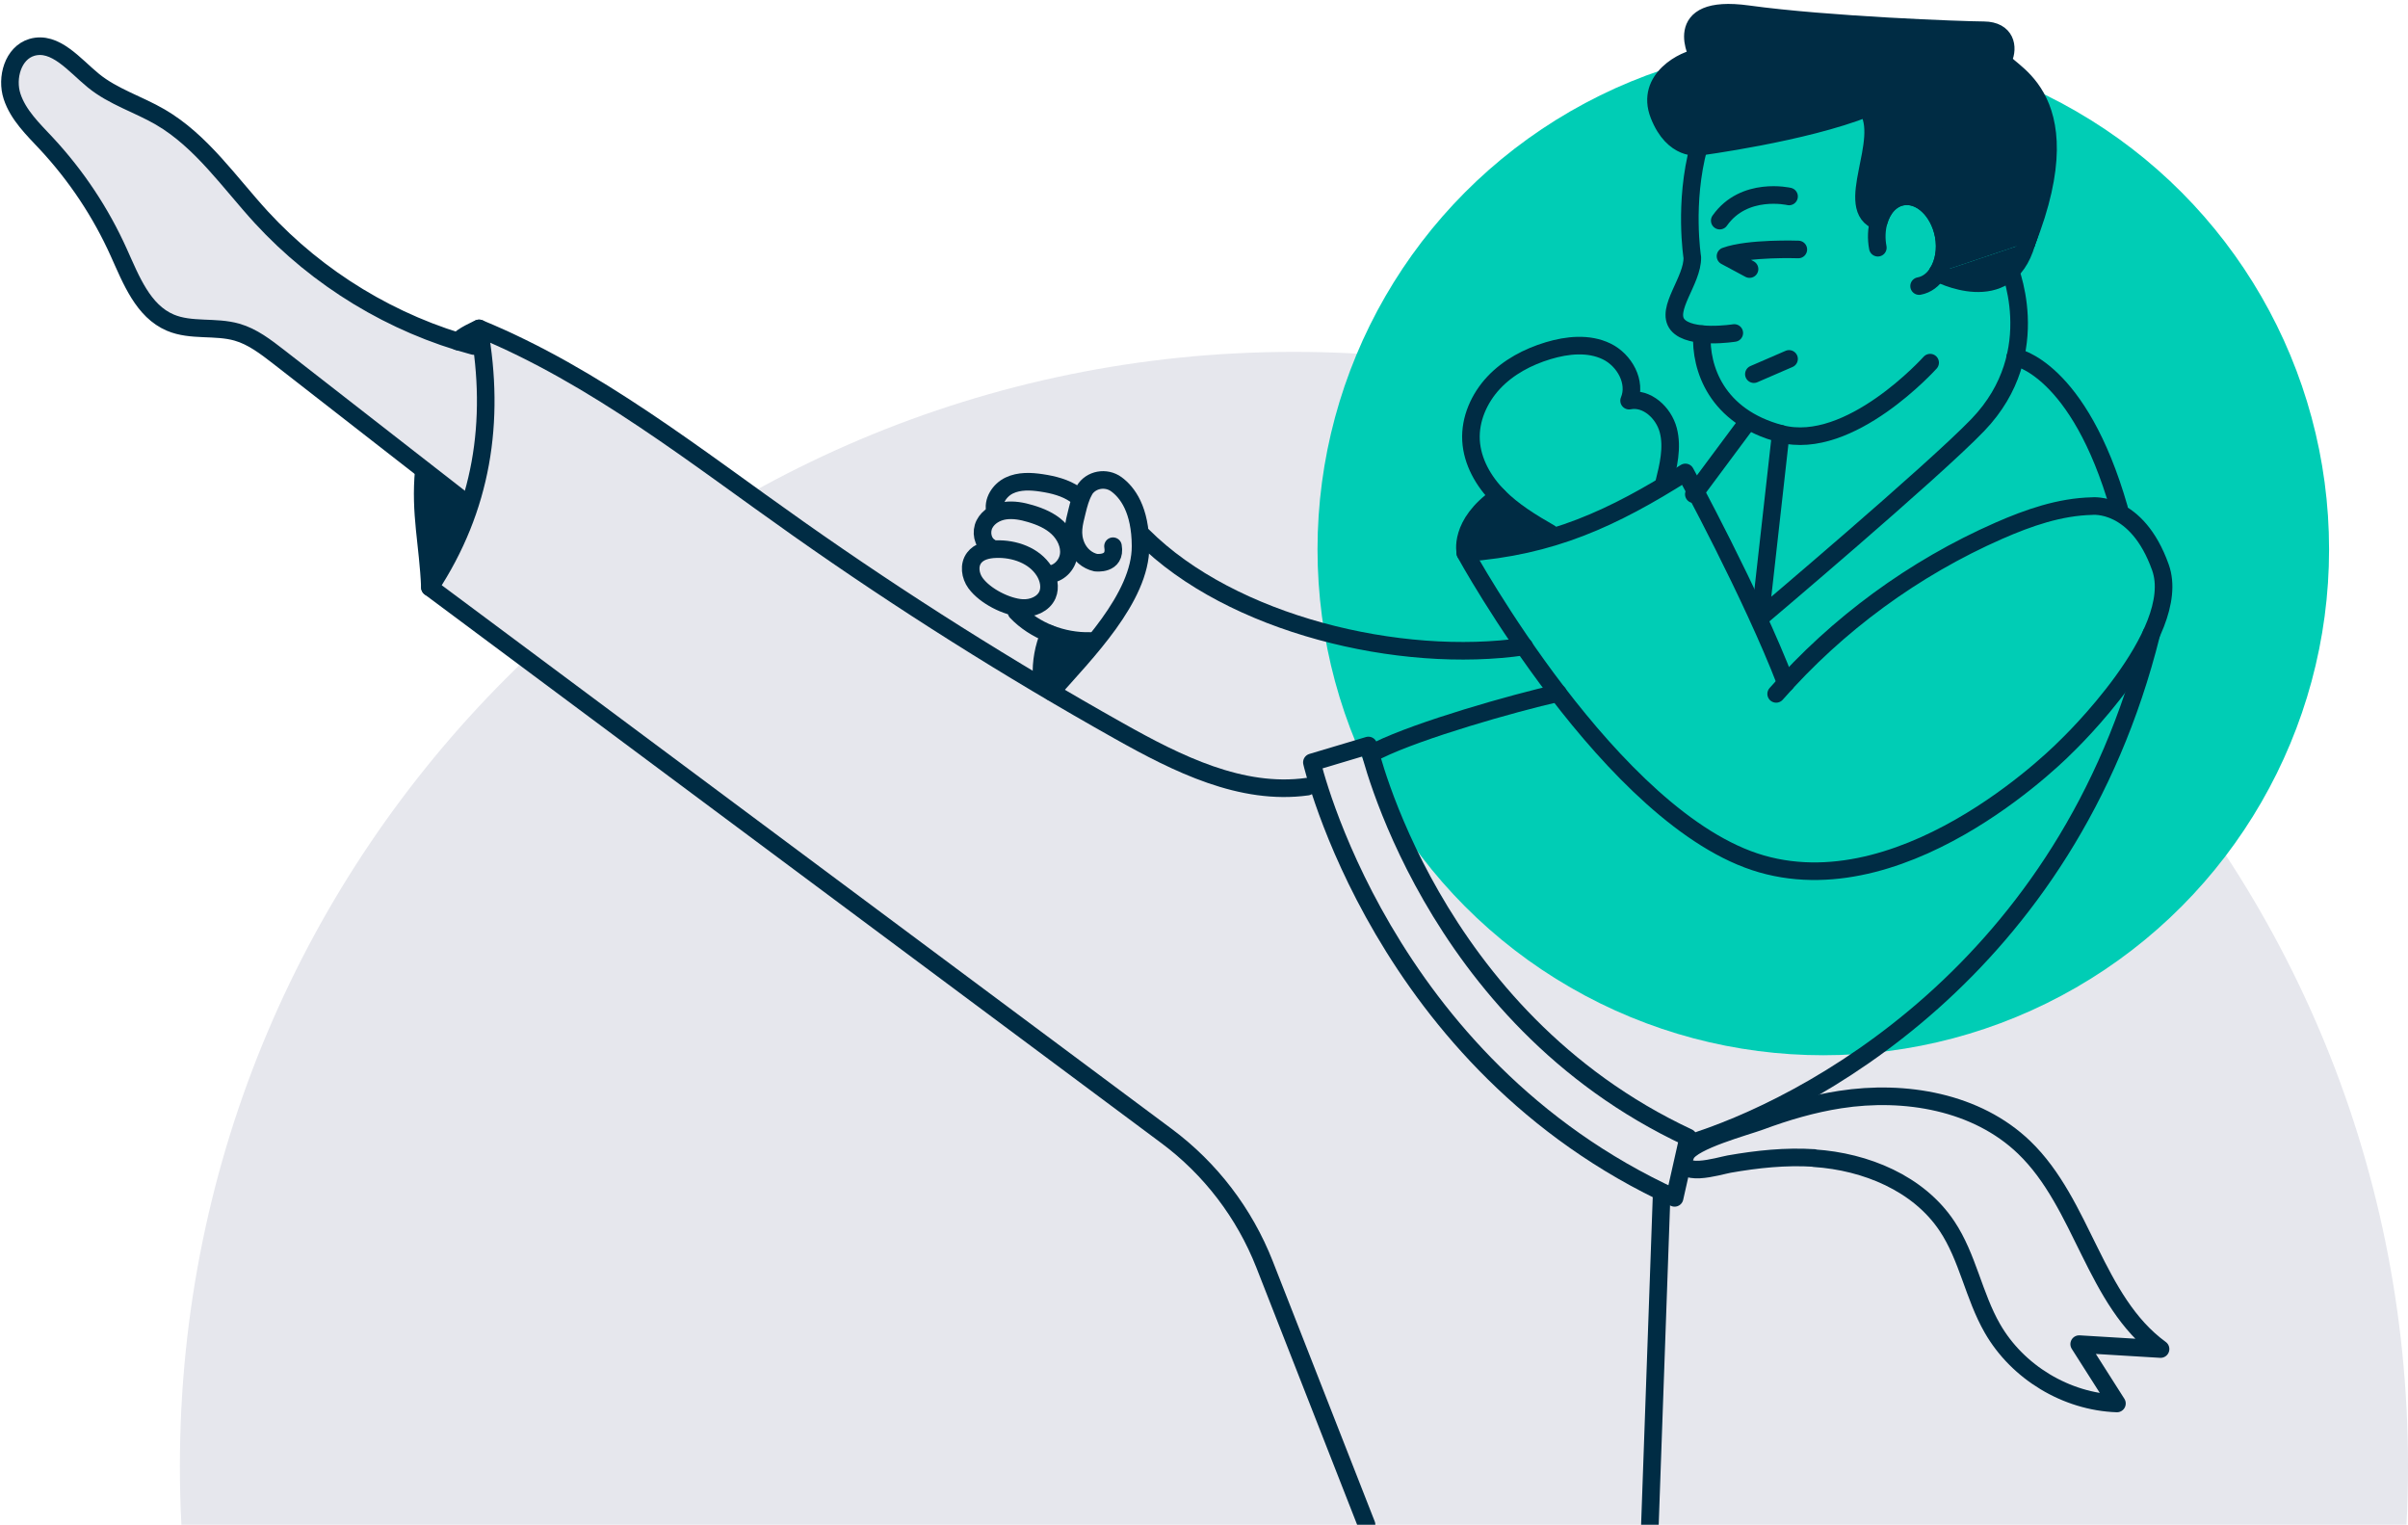 <?xml version="1.0" encoding="UTF-8"?> <svg xmlns="http://www.w3.org/2000/svg" xmlns:xlink="http://www.w3.org/1999/xlink" id="artwork" viewBox="0 0 205.34 130"><defs><style>.cls-1,.cls-2{fill:none;}.cls-3{clip-path:url(#clippath);}.cls-4,.cls-5{fill:#002c44;}.cls-6{fill:#00cdb5;}.cls-7{fill:#e6e7ed;}.cls-8{clip-path:url(#clippath-1);}.cls-5,.cls-2{stroke:#002c44;stroke-linecap:round;stroke-linejoin:round;stroke-width:1.5px;}</style><clipPath id="clippath"><rect class="cls-1" x="28.82" y="43.65" width="124.52" height="86.35"></rect></clipPath><clipPath id="clippath-1"><rect class="cls-1" x="28.82" y="43.65" width="124.52" height="86.35"></rect></clipPath></defs><path class="cls-7" d="M205.34,125c0,1.68-.04,3.34-.13,5H15.47c-.09-1.66-.13-3.32-.13-5,0-52.47,42.53-95,95-95s95,42.53,95,95Z"></path><circle class="cls-6" cx="155.48" cy="46.84" r="43.13"></circle><path class="cls-2" d="M145.13,28.49c-.14,2.88,1.22,7.04,6.71,8.49,5.91,1.56,12.75-6.06,12.75-6.06"></path><path class="cls-2" d="M147.89,28.39s-3.76,.6-4.84-.71c-1.06-1.31,1.3-3.76,1.26-5.73,0,0-.74-4.66,.55-9.43,1.01-3.71,3.25-7.47,8.04-9.16,10.95-3.84,23.82,7.26,19.9,17.35"></path><path class="cls-5" d="M172.8,20.71c3.91-10.1-8.96-21.19-19.9-17.35-4.79,1.68-7.03,5.44-8.04,9.16,0,0,8.96-1.17,14.33-3.31,1.93,2.69-2.16,8.61,1.02,9.67,.31-1.1,1.03-1.93,1.99-2.11,1.55-.3,3.13,1.17,3.54,3.28,.23,1.22,.01,2.39-.52,3.21"></path><path class="cls-2" d="M152.56,16.75s-3.83-.89-5.91,2.06"></path><path class="cls-2" d="M153.35,21.27s-4.24-.15-6.21,.57l2.05,1.1"></path><path class="cls-2" d="M160.13,21.12c-.15-.79-.11-1.57,.08-2.24,.31-1.1,1.03-1.93,1.99-2.11,1.55-.3,3.13,1.17,3.54,3.28,.23,1.22,.01,2.39-.52,3.21-.37,.59-.91,1.01-1.57,1.13"></path><line class="cls-2" x1="152.56" y1="30.6" x2="149.56" y2="31.9"></line><path class="cls-5" d="M144.86,12.51s-2.17,.39-3.39-2.71c-1.22-3.1,2.24-4.78,3.39-4.88,0,0-2.64-4.65,4.19-3.71s18.25,1.36,20.13,1.37c1.88,.02,2.11,1.46,1.66,2.45s7.21,2.44,1.96,15.68l-8.21-9.81-8.83-2.76-6.72,1.55-4.19,2.83Z"></path><path class="cls-5" d="M165.22,23.26s5.94,3.2,7.59-2.55"></path><path class="cls-2" d="M132.17,45.45c-1.57-.9-3.13-1.85-4.4-3.13s-2.23-2.96-2.33-4.77c-.1-1.81,.7-3.61,1.94-4.93,1.24-1.32,2.91-2.2,4.64-2.72,1.63-.49,3.45-.68,4.98,.06,1.53,.74,2.58,2.63,1.92,4.2,1.51-.3,2.95,1.03,3.34,2.52,.39,1.49,0,3.06-.37,4.55"></path><path class="cls-2" d="M151.85,36.98l-1.76,15.69s14.78-12.49,18.57-16.44c5.99-6.23,2.52-13.81,2.52-13.81"></path><path class="cls-2" d="M127.77,42.32c-3.42,2.37-2.81,4.82-2.81,4.82,7.34-.54,12.54-2.92,18.76-6.86,0,0,5.66,10.38,8.57,17.96"></path><path class="cls-2" d="M151.46,59.16c5.22-5.95,11.75-10.73,18.99-13.91,2.53-1.11,5.2-2.04,7.96-2.1,0,0,3.81-.43,5.82,5.23,2.01,5.65-7.96,15.19-7.96,15.19,0,0-13.27,13.75-26.04,10.09-12.77-3.66-25.28-26.51-25.28-26.51"></path><path class="cls-2" d="M171.85,30.44s5.4,.89,8.85,12.9"></path><path class="cls-2" d="M143.96,96.98c-22.06-10.31-27.27-33.42-27.27-33.42l-4.82,1.44s5.9,25.68,30.93,37.13l1.16-5.15Z"></path><path class="cls-2" d="M154.72,98.75c4.38,.29,8.88,2.14,11.31,5.79,1.77,2.65,2.28,5.96,3.87,8.72,2.15,3.75,6.31,6.25,10.62,6.4-1.07-1.69-2.15-3.37-3.22-5.06,2.31,.14,4.62,.28,6.94,.42-5.64-4.11-6.6-12.35-11.63-17.19-4.04-3.89-10.16-4.94-15.7-4.08-2.33,.36-4.6,1.03-6.81,1.85-1.19,.44-5.8,1.67-6.33,2.82-1.02,2.2,2.88,.97,3.68,.83,2.39-.42,4.83-.68,7.26-.52Z"></path><path class="cls-2" d="M117.5,63.97c3.58-1.75,11.48-4,15.36-4.88"></path><path class="cls-7" d="M37.4,49.03c-.55-3.58,0-2.09-.5-5.68-.44-3.19-3.13-5.52-5.63-7.55-3.85-3.11-7.86-6.31-12.66-7.51-1.83-.46-3.8-.64-5.34-1.71-2.17-1.51-2.9-4.31-3.93-6.75-1.22-2.89-3.06-5.52-5.36-7.66-1.14-1.06-2.42-2.04-3.1-3.44s-.49-3.38,.87-4.13c1.24-.68,2.77-.05,4.02,.62,4.04,2.19,7.8,4.91,11.14,8.06,5.67,5.34,10.59,12.18,18.05,14.39,2.95,.87,6.1,.94,9.05,1.81,3.81,1.12,7.09,3.52,10.29,5.87,2.26,1.66,4.53,3.33,6.79,4.99,.77,.57,1.57,1.16,2.03,2,1,1.8,.14,4.08-1.06,5.75-2.66,3.67-6.74,5.86-10.69,7.86-2.04,1.03,6.19,7.66,3.93,7.99-.78,.11-13.36-9.88-15.75-11.73-1.96-1.51-1.77-.66-2.16-3.2Z"></path><path class="cls-2" d="M183.46,54.03c-7.18,28.82-29.49,40.43-39.54,43.5"></path><path class="cls-2" d="M83.19,49.72c-.46-.63-.59-1.54-.12-2.16,.41-.55,1.16-.72,1.85-.74,1.58-.06,3.28,.54,4.12,1.87,.38,.6,.56,1.38,.28,2.03-.35,.79-1.29,1.17-2.15,1.12-1.33-.08-3.17-1.02-3.97-2.11Z"></path><path class="cls-2" d="M84.4,46.63c-.62-.38-.78-1.29-.45-1.94s1.04-1.05,1.76-1.15,1.46,.04,2.16,.25c.84,.25,1.67,.6,2.31,1.2s1.07,1.48,.95,2.34c-.12,.87-.89,1.65-1.76,1.63"></path><path class="cls-2" d="M84.87,43.65c-.27-.89,.36-1.86,1.2-2.26s1.82-.36,2.74-.22c1.01,.15,2.04,.41,2.88,.99"></path><path class="cls-2" d="M94.91,46.57c.28,1.63-1.47,1.4-1.47,1.4-.73-.16-1.33-.69-1.64-1.37-.48-1.08-.21-1.98,.04-3,.15-.61,.31-1.23,.62-1.77,0,0,0-.01,0-.02,.56-.94,1.85-1.17,2.74-.52,.94,.69,2.05,2.16,2.06,5.27,.02,4.4-4.7,9.12-7.61,12.42"></path><path class="cls-2" d="M86.68,52.17c1.53,1.6,3.92,2.54,6.29,2.48"></path><path class="cls-2" d="M89.48,54.03c-.49,1.15-.72,2.41-.66,3.66"></path><path class="cls-2" d="M36.14,40.11c-.35,3.65,.37,6.31,.52,9.97,4.44-6.74,5.61-14.13,4.19-22.08,9.96,4.1,18.48,10.92,27.29,17.12,8.8,6.2,17.92,11.95,27.31,17.22,4.95,2.78,10.41,5.51,16.03,4.73"></path><path class="cls-2" d="M39.68,42.82c-5.3-4.13-10.6-8.26-15.91-12.39-1.1-.85-2.23-1.73-3.56-2.11-1.85-.53-3.91-.06-5.68-.81-2.34-.99-3.35-3.66-4.4-5.98-1.53-3.41-3.63-6.56-6.17-9.29-1.14-1.22-2.41-2.43-2.93-4.02-.52-1.59,.08-3.7,1.68-4.18,2-.59,3.64,1.52,5.26,2.84,1.68,1.37,3.83,2.01,5.7,3.1,3.51,2.05,5.87,5.55,8.62,8.55,4.84,5.26,11.19,9.12,18.1,10.97"></path><path class="cls-4" d="M91.15,54.5s-1.95-.61-2.14,1.04-.67,2.7,0,3.07,1.87-.27,2.14-.93c.28-.66,1.3-1.83,1.3-1.83,0,0-.09-1.29-1.3-1.35Z"></path><path class="cls-2" d="M40.86,28s-1.57,.68-1.8,1.12"></path><path class="cls-4" d="M35.76,43.33s1.07,3.26,.99,4.33,.37,1.98,1.33,0,.65,0,.98-1.74l.33-1.75s.85-.99-1.2-2.53-2.09-1.32-2.43,1.68Z"></path><path class="cls-2" d="M97.47,45.7c7.55,7.55,21.95,10.97,32.51,9.42"></path><path class="cls-4" d="M126.23,47.11c-.42,.06-.94,.06-1.14-.31-.16-.3,0-.68,.26-.9s-.42-1.33-.13-1.5c1.19-.67,.82-1.26,2.15-1.54,.79-.16,1.58,.2,2.3,.54,.6,.29,1.3,.71,1.33,1.38,.02,.46-.3,.89-.7,1.12s-.87,.31-1.32,.38c-1.55,.24-1.2,.83-2.77,.83Z"></path><path class="cls-2" d="M148.79,36.29c-1.45,1.95-2.9,3.9-4.35,5.85"></path><g class="cls-3"><path class="cls-2" d="M36.66,50.08l62.82,46.78c3.75,2.79,6.64,6.58,8.35,10.93l8.7,22.2"></path><g class="cls-8"><path class="cls-2" d="M141.69,101.96c-.37,10.42-.74,20.84-1.11,31.26"></path></g></g></svg> 